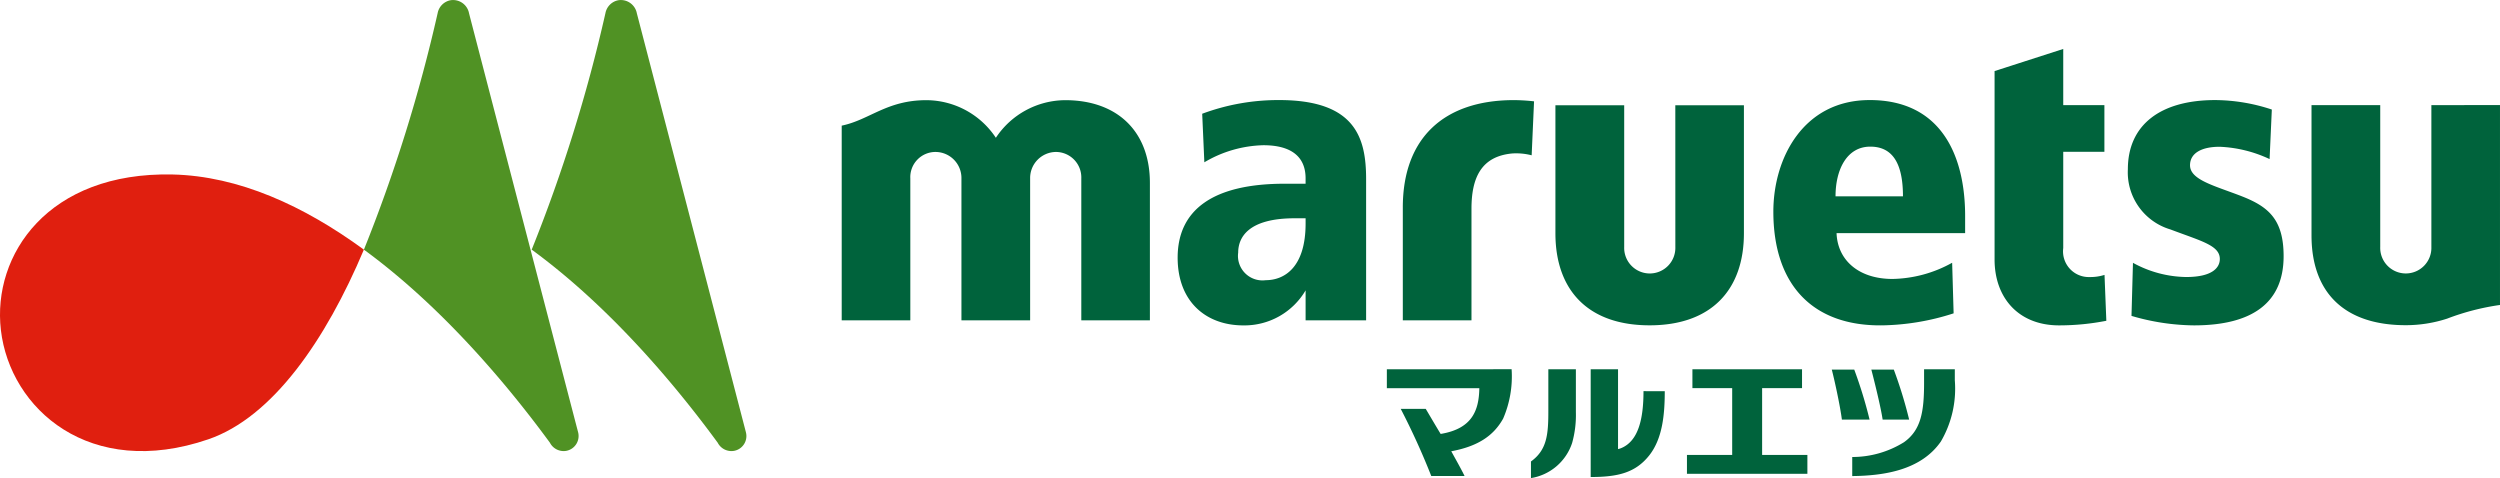 <svg id="グループ_5758" data-name="グループ 5758" xmlns="http://www.w3.org/2000/svg" xmlns:xlink="http://www.w3.org/1999/xlink" width="232.64" height="44.488" viewBox="0 0 232.64 44.488">
  <defs>
    <clipPath id="clip-path">
      <rect id="長方形_3167" data-name="長方形 3167" width="232.64" height="44.488" transform="translate(0 0)" fill="none"/>
    </clipPath>
  </defs>
  <g id="グループ_5727" data-name="グループ 5727" transform="translate(0 0)" clip-path="url(#clip-path)">
    <path id="パス_8809" data-name="パス 8809" d="M16.051,26.995C4.484,26.736-.733,34.459.082,41.468c.855,7.358,8.292,13.941,19.3,10.17,5.987-2.049,10.94-9.253,14.479-17.65-5.576-4.077-11.641-6.856-17.812-6.994" transform="translate(0 -10.757)" fill="#e01f0f"/>
    <path id="パス_8810" data-name="パス 8810" d="M76.231,40.186a1.405,1.405,0,0,1-1.1,1.77,1.439,1.439,0,0,1-1.514-.758c-4.624-6.309-10.609-13.073-17.309-17.967A144.662,144.662,0,0,0,63.169,1.226,1.506,1.506,0,0,1,64.392.018a1.514,1.514,0,0,1,1.7,1.223C66.31,2.1,76,39.314,76.231,40.186" transform="translate(-22.444 0)" fill="#509224"/>
    <path id="パス_8811" data-name="パス 8811" d="M102.193,40.186a1.4,1.4,0,0,1-1.1,1.77,1.439,1.439,0,0,1-1.514-.758C94.955,34.889,88.97,28.125,82.27,23.231A144.51,144.51,0,0,0,89.131,1.226,1.507,1.507,0,0,1,90.355.018a1.515,1.515,0,0,1,1.7,1.223c.221.854,9.914,38.072,10.139,38.945" transform="translate(-32.792 0)" fill="#509224"/>
    <path id="パス_8812" data-name="パス 8812" d="M339.827,24.429c-2.523-.98-4.8-1.511-4.8-2.881,0-1.11,1.05-1.718,2.754-1.718a12.046,12.046,0,0,1,4.65,1.145l.208-4.609a16.963,16.963,0,0,0-5.277-.881c-5.089,0-8.12,2.309-8.12,6.437a5.542,5.542,0,0,0,3.958,5.6c2.884,1.09,4.6,1.485,4.6,2.751,0,.764-.633,1.677-3.134,1.677a10.545,10.545,0,0,1-4.949-1.321l-.137,4.939a21.2,21.2,0,0,0,5.807.882c5.469,0,8.349-2.127,8.349-6.437,0-3.421-1.411-4.612-3.912-5.584" transform="translate(-131.232 -6.172)" fill="#00633c"/>
    <path id="パス_8813" data-name="パス 8813" d="M317.466,28.8a2.394,2.394,0,0,1-2.454-2.7V17.147h3.83V12.8h-3.83V7.574l-6.39,2.058V27.163c0,3.571,2.231,6.134,6,6.134a22.765,22.765,0,0,0,4.4-.428l-.169-4.27a4.341,4.341,0,0,1-1.39.2" transform="translate(-123.015 -3.019)" fill="#00633c"/>
    <path id="パス_8814" data-name="パス 8814" d="M283.351,15.484c-6.157,0-8.96,5.384-8.96,10.383,0,6.839,3.688,10.648,10.092,10.582a22.584,22.584,0,0,0,6.683-1.119l-.137-4.707a11.8,11.8,0,0,1-5.556,1.507c-3.132,0-5.111-1.742-5.2-4.266h11.964v-1.6c0-5.494-2.149-10.781-8.884-10.781m-3.176,8.96c0-2.493,1.054-4.625,3.234-4.625s3.041,1.724,3.041,4.625Z" transform="translate(-109.37 -6.172)" fill="#00633c"/>
    <path id="パス_8815" data-name="パス 8815" d="M191.677,15.483a20.279,20.279,0,0,0-7.171,1.273l.2,4.518a11.24,11.24,0,0,1,5.488-1.589c2.717,0,3.933,1.163,3.933,3.077v.506h-1.962c-6.6,0-9.944,2.391-9.944,6.883,0,4.1,2.653,6.3,6.107,6.3a6.6,6.6,0,0,0,5.8-3.26v2.789h5.631V22.842c0-3.823-.979-7.359-8.085-7.359m2.454,11.487c0,4.127-2.015,5.274-3.707,5.274a2.28,2.28,0,0,1-2.567-2.561c0-1.4.914-3.2,5.261-3.2h1.013Z" transform="translate(-72.634 -6.171)" fill="#00633c"/>
    <path id="パス_8816" data-name="パス 8816" d="M151.046,15.5a7.787,7.787,0,0,0-6.463,3.5,7.792,7.792,0,0,0-6.463-3.5c-3.7,0-5.279,1.83-7.882,2.37V35.985h6.385v-13.2A2.344,2.344,0,0,1,139,20.319a2.424,2.424,0,0,1,2.38,2.47v13.2h6.392v-13.2a2.427,2.427,0,0,1,2.385-2.47,2.37,2.37,0,0,1,2.377,2.47v13.2h6.383V23.2c0-4.811-3.051-7.7-7.874-7.7" transform="translate(-51.912 -6.178)" fill="#00633c"/>
    <path id="パス_8817" data-name="パス 8817" d="M368.816,16.263v13.2a2.381,2.381,0,1,1-4.759,0v-13.2h-6.395V28.389c0,5.294,3.031,8.354,8.767,8.354a12.421,12.421,0,0,0,3.856-.611,22.6,22.6,0,0,1,4.916-1.271v-18.6Z" transform="translate(-142.562 -6.482)" fill="#00633c"/>
    <path id="パス_8818" data-name="パス 8818" d="M251.833,29.492a2.381,2.381,0,1,1-4.76,0v-13.2h-6.4V28.2c0,5.294,3.031,8.567,8.766,8.567s8.775-3.293,8.775-8.567V16.292h-6.384Z" transform="translate(-95.932 -6.494)" fill="#00633c"/>
    <path id="パス_8819" data-name="パス 8819" d="M217.057,25.485v10.5h6.39V25.6c0-2.865.895-4.891,3.823-5.147a5.733,5.733,0,0,1,1.777.174l.222-5.022a17.5,17.5,0,0,0-1.973-.114c-6.363.035-10.239,3.478-10.239,9.994" transform="translate(-86.517 -6.175)" fill="#00633c"/>
    <path id="パス_8820" data-name="パス 8820" d="M293.285,57.134v1.259c0,2.694-.282,4.4-1.871,5.531A9.11,9.11,0,0,1,286.6,65.3v1.774c2.976-.031,6.4-.551,8.245-3.212a9.736,9.736,0,0,0,1.3-5.7V57.134Z" transform="translate(-114.238 -22.773)" fill="#00633c"/>
    <path id="パス_8821" data-name="パス 8821" d="M286.95,61.841a41.7,41.7,0,0,0-1.428-4.654h-2.09c.194.722.761,3.245.941,4.654Z" transform="translate(-112.974 -22.794)" fill="#00633c"/>
    <path id="パス_8822" data-name="パス 8822" d="M293.072,61.841a41.57,41.57,0,0,0-1.428-4.654h-2.091c.2.761.868,3.405,1.052,4.654Z" transform="translate(-115.414 -22.794)" fill="#00633c"/>
    <path id="パス_8823" data-name="パス 8823" d="M268.023,65.106V58.89h3.714V57.134h-10.2V58.89h3.7v6.216h-4.209v1.755h11.207V65.106Z" transform="translate(-104.047 -22.773)" fill="#00633c"/>
    <path id="パス_8824" data-name="パス 8824" d="M236.887,65.716c1.488-1.072,1.617-2.516,1.617-4.673V57.134h2.563v3.992a9.617,9.617,0,0,1-.348,2.861,4.844,4.844,0,0,1-3.832,3.275Z" transform="translate(-94.422 -22.773)" fill="#00633c"/>
    <path id="パス_8825" data-name="パス 8825" d="M251.042,59.173c0,2.609-.488,4.608-2.03,5.28a1.742,1.742,0,0,1-.339.111v-7.43h-2.545V67.162c2.539,0,4.156-.4,5.429-1.987,1.253-1.566,1.464-3.817,1.464-6Z" transform="translate(-98.105 -22.773)" fill="#00633c"/>
    <path id="パス_8826" data-name="パス 8826" d="M214.589,57.134V58.9h8.606c-.037,2.075-.667,3.768-3.6,4.253-.576-.95-1.059-1.784-1.389-2.335h-2.327a66.678,66.678,0,0,1,2.842,6.249h3.1c-.336-.687-.778-1.464-1.238-2.3,2.463-.461,3.927-1.426,4.828-3.042a9.9,9.9,0,0,0,.787-4.593Z" transform="translate(-85.534 -22.773)" fill="#00633c"/>
  </g>
</svg>